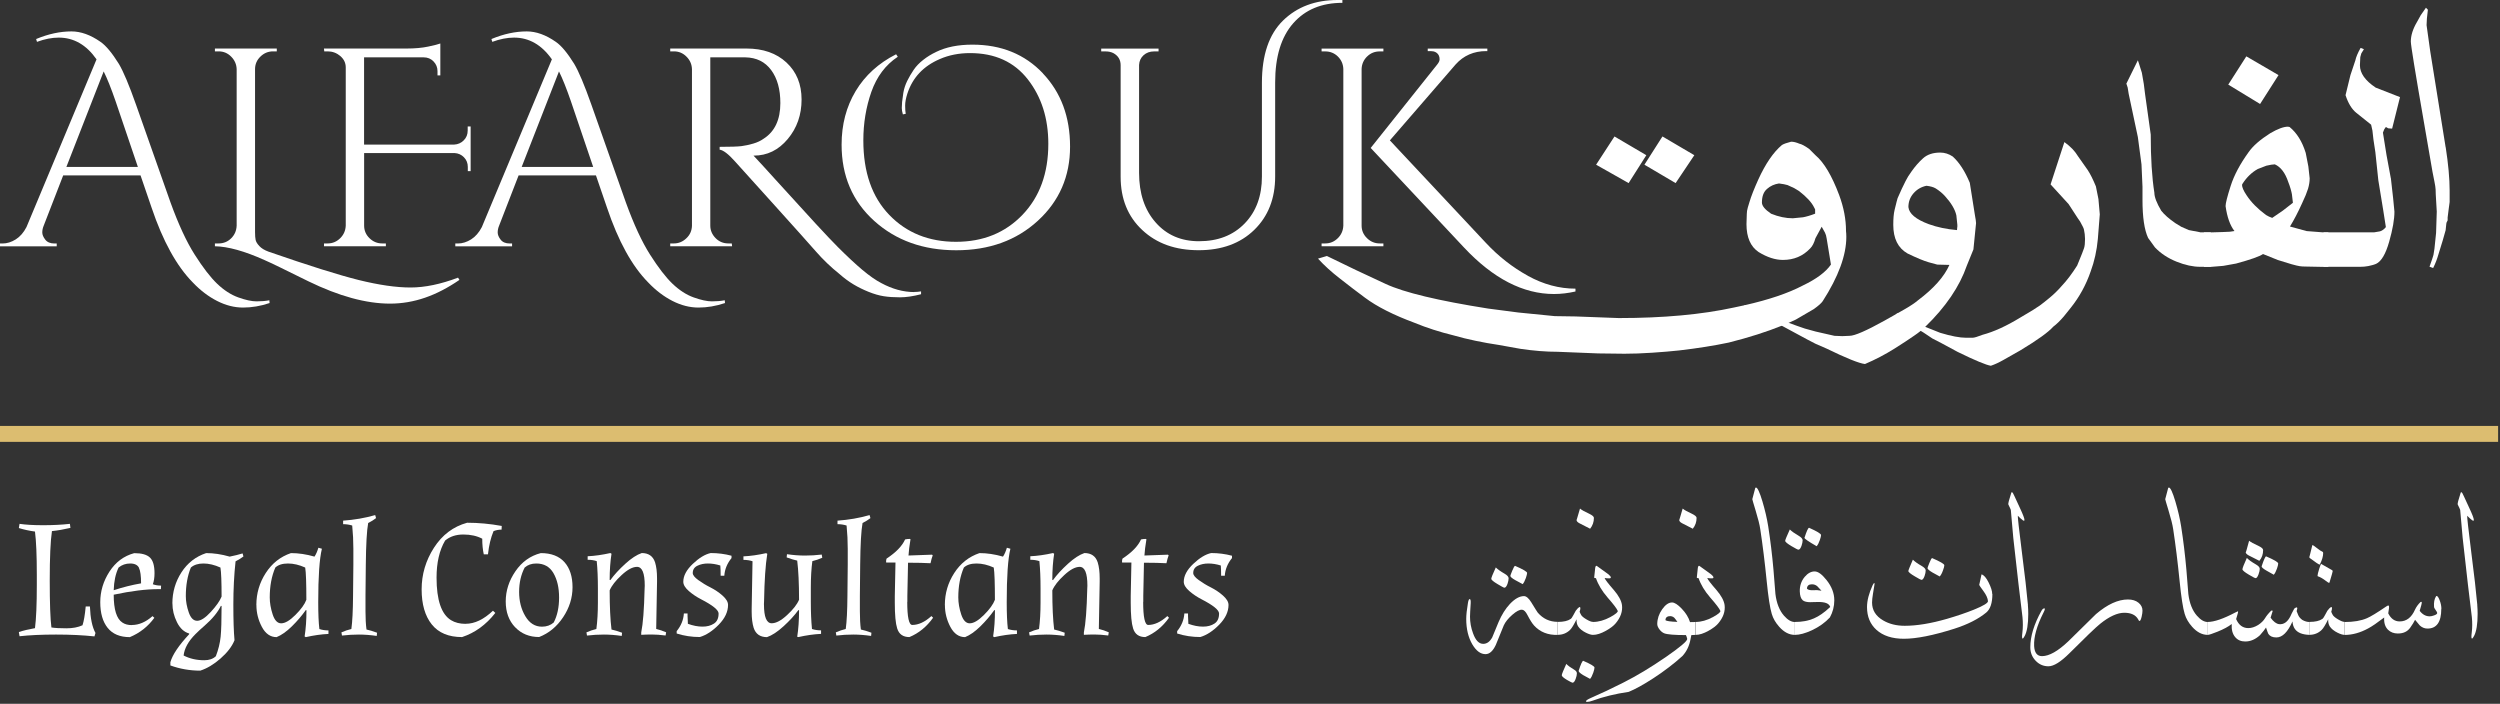 <svg width="476" height="134" viewBox="0 0 476 134" fill="none" xmlns="http://www.w3.org/2000/svg">
<rect x="0" y="0" width="476" height="134" fill="#333333" stroke="none"/>
<g clip-path="url(#clip0_41_4)">
<path d="M351.48 43.931C351.48 41.761 351.05 39.49 350.17 37.12C348.79 33.45 347.29 30.93 345.66 29.55L344.47 28.36C343.64 27.77 343.01 27.441 342.6 27.36C342.01 27.11 341.49 26.98 341.03 26.98C340.2 27.191 339.62 27.401 339.28 27.61C337.65 28.98 336.15 31.18 334.78 34.181C333.99 35.931 333.42 37.37 333.09 38.49C333.01 38.74 332.9 39.081 332.78 39.52C332.65 39.961 332.59 40.361 332.59 40.74L332.53 42.681C332.53 45.181 333.3 46.95 334.84 47.99C336.47 48.99 338.01 49.49 339.47 49.49C341.56 49.49 343.28 48.761 344.66 47.3C345.08 46.891 345.41 46.24 345.66 45.361L346.85 43.17L347.48 44.3L347.67 44.8L347.8 45.431L348.61 50.37C347.65 51.781 345.86 53.12 343.24 54.37C340.48 55.821 336.82 57.06 332.24 58.1C332.18 58.12 332.12 58.13 332.06 58.141C331.42 58.291 330.77 58.42 330.1 58.56C323.97 59.891 316.68 60.56 308.22 60.56L299.97 60.251L296.03 60.191L289.09 59.501L283.34 58.751C273.84 57.251 267.33 55.691 263.83 54.06L258.2 51.431L252.64 48.74L250.95 49.24C252.12 50.531 253.52 51.8 255.14 53.05L257.64 54.99L259.89 56.681C262.18 58.391 265.35 59.99 269.4 61.49C271.61 62.401 274.07 63.2 276.77 63.861C278.06 64.231 279.46 64.581 280.96 64.891C282.46 65.201 283.92 65.471 285.33 65.671L289.52 66.421C292.02 66.79 294.38 66.981 296.59 66.981L304.28 67.29L309.29 67.35C310.87 67.35 312.62 67.29 314.54 67.16C316.46 67.031 318.19 66.891 319.73 66.721C323.23 66.311 326.38 65.811 329.17 65.221C333.02 64.251 336.4 63.17 339.29 62.001C339.74 61.821 340.17 61.641 340.6 61.45C341.05 61.251 341.49 61.05 341.92 60.85L345.35 58.85C346.23 58.221 346.79 57.721 347.04 57.35C350.04 52.681 351.54 48.6 351.54 45.1C351.54 44.681 351.52 44.291 351.47 43.91V43.931H351.48ZM345.6 40.681C345.18 40.85 344.76 40.99 344.32 41.12C343.89 41.24 343.54 41.331 343.29 41.37L341.35 41.56C340.02 41.56 338.64 41.27 337.22 40.691C336.05 39.901 335.47 39.191 335.47 38.56C335.47 37.391 335.79 36.531 336.44 35.971C337.08 35.401 337.84 35.06 338.72 34.931C339.43 35.02 339.97 35.12 340.35 35.24L341.6 35.81L342.53 36.37C343.99 37.501 344.95 38.541 345.41 39.501L345.6 39.87V40.681ZM307.4 25.98L303.9 31.36L310.09 34.861L313.46 29.55L307.39 25.98H307.4ZM316.53 25.98L313.1 31.36L319.04 34.861L322.6 29.55L316.53 25.98Z" fill="white"/>
<path d="M376.18 41.87L376.05 41.12L375.05 34.81C374.13 32.6 373.05 30.93 371.8 29.8C371.05 29.3 370.26 29.05 369.43 29.05C368.05 29.05 366.96 29.41 366.15 30.14C365.34 30.87 364.6 31.72 363.93 32.68C363.47 33.3 363.11 33.9 362.83 34.46C362.56 35.03 362.32 35.52 362.11 35.93L361.3 37.74C361.25 37.87 361.19 38.1 361.11 38.43C361.02 38.77 360.9 39.28 360.73 39.97C360.56 40.66 360.48 41.61 360.48 42.81C360.48 45.4 361.37 47.21 363.17 48.25C364.96 49.12 366.32 49.68 367.24 49.94L368.86 50.38L371.17 50.44C370.17 52.69 368.17 54.94 365.17 57.19C364.59 57.69 363.71 58.27 362.54 58.94L361.39 59.59L360.95 59.84L358.79 61.06C355.33 62.98 353.12 63.94 352.16 63.94L350.78 64L349.28 63.94L345.72 63.13L343.65 62.56C342.75 62.26 341.73 61.9 340.58 61.47C338.28 60.61 335.5 59.48 332.22 58.1C332.16 58.12 332.1 58.13 332.04 58.14L335.46 60L339.27 62.03L339.46 62.13L344.09 64.63L345.65 65.44L347.78 66.37C351.53 68.2 353.97 69.18 355.09 69.31C357.05 68.48 358.92 67.5 360.72 66.37L362.85 65L364.42 63.94C364.9 63.62 365.32 63.3 365.7 63C366.01 62.75 366.29 62.5 366.54 62.25L366.56 62.23C370.47 58.44 373.11 54.55 374.49 50.56L375.74 47.49L376.24 42.49L376.18 41.86V41.87ZM372.67 43.18L372.61 43.81C370.65 43.64 368.86 43.27 367.24 42.68C364.78 41.77 363.49 40.68 363.36 39.43C363.36 38.43 363.68 37.56 364.33 36.81C364.98 36.06 365.8 35.58 366.8 35.37C367.55 35.46 368.13 35.62 368.55 35.87C369.22 36.29 369.8 36.77 370.3 37.31C371.51 38.64 372.24 39.87 372.49 41L372.68 42.81V43.18H372.67Z" fill="white"/>
<path d="M399.56 37.99L399.06 35.49C398.51 34.16 397.99 33.11 397.49 32.36L395.68 29.79C395.35 29.25 394.98 28.77 394.59 28.36C394.19 27.94 393.68 27.51 393.06 27.05L390.43 35.11L393.86 38.86L395.61 41.55L396.05 42.18C396.55 43.05 396.8 43.6 396.8 43.81L396.93 44.56L396.99 45.5C396.99 46.29 396.93 46.87 396.8 47.25L396.43 48.25L395.49 50.56C394.49 52.14 393.51 53.43 392.56 54.43C391.85 55.26 391.03 56.06 390.12 56.8C389.57 57.26 388.99 57.72 388.37 58.18C387.74 58.63 386.5 59.41 384.62 60.49C382.03 62.07 379.66 63.16 377.49 63.74C376.53 64.12 375.88 64.31 375.55 64.31H374.36C373.15 64.31 371.51 64 369.42 63.37L366.56 62.23L365.98 62L361.39 59.59L360.95 59.84L363.23 61.5L365.71 63L366.24 63.32L367.93 64.45L369.62 65.32L372.75 67.01C376.08 68.64 378.19 69.51 379.06 69.64C379.81 69.39 380.62 69.01 381.5 68.51L384.69 66.7C387.94 64.74 390.02 63.24 390.94 62.2C391.56 61.74 392.23 61.09 392.94 60.26L394.25 58.63C395.92 56.55 397.18 54.24 398.06 51.69C398.77 49.78 399.23 47.71 399.43 45.5L399.8 40.81L399.55 38L399.56 37.99Z" fill="white"/>
<path d="M419.07 44.251L416.76 43.81L415.32 43.181L414.19 42.49C412.98 41.66 412.08 40.861 411.5 40.12C410.63 38.66 410.19 37.511 410.19 36.681C409.73 33.81 409.5 30.11 409.5 25.61L408.43 17.98L408.18 15.98L407.81 13.851L407.24 12.04L407.05 11.48L404.86 15.921L405.11 16.671L405.3 17.86L407.05 26.11L407.74 31.3L407.93 35.55V38.05C407.93 41.34 408.28 43.761 409 45.3L410.31 47.111C411.43 48.281 412.81 49.181 414.44 49.831C416.06 50.48 417.56 50.8 418.94 50.8H420.94V44.24H419.06H419.07V44.251Z" fill="white"/>
<path d="M442.45 44.251L439.2 44.001L436.01 43.13C436.8 41.84 437.57 40.361 438.32 38.691C438.86 37.56 439.23 36.651 439.45 35.941C439.66 35.23 439.76 34.571 439.76 33.941L439.51 31.691L439.01 29.12C438.34 26.951 437.32 25.311 435.94 24.18L435.63 24.12C434.79 24.12 433.67 24.541 432.25 25.37C430.34 26.581 428.96 27.78 428.12 28.991C426.5 31.241 425.36 33.38 424.72 35.401C424.07 37.431 423.75 38.7 423.75 39.24C424.04 41.331 424.6 42.91 425.44 43.99L424.57 44.12L423.19 44.181L420.82 44.251H419.63V50.81H421L423.31 50.62L425.75 50.181C428.5 49.431 430.21 48.831 430.88 48.37L433.69 49.501L436.32 50.31C437.07 50.52 437.59 50.641 437.88 50.681C438.17 50.73 438.55 50.751 439.01 50.751L441.95 50.81H443.32V44.251H442.45ZM432.64 41.49L432.01 41.24L431.44 40.931C429.81 39.721 428.59 38.471 427.75 37.181C427.16 36.31 426.88 35.641 426.88 35.181L427.01 34.931C427.8 33.721 428.76 32.8 429.88 32.181L431.51 31.55L432.44 31.36L433.13 31.291C434.25 31.791 435.11 32.92 435.69 34.67C435.86 35.081 436 35.511 436.13 35.95C436.25 36.38 436.34 36.73 436.38 36.98L436.57 38.611L434.64 40.111L432.64 41.48V41.49ZM427.7 10.73L424.26 16.11L430.32 19.8L433.83 14.3L427.7 10.73Z" fill="white"/>
<path d="M455.21 33.93L454.4 29.56L453.71 25.25L453.96 24.62L454.27 24.18L454.71 24.43L455.46 24.49L456.96 18.49L452.33 16.68C450.33 15.35 449.33 13.93 449.33 12.43L449.4 10.87L449.59 10.18L450.09 9.37L449.46 9.12C448.92 10.08 448.59 10.87 448.46 11.5L447.52 14.31L446.59 18.12C447.09 19.66 447.78 20.79 448.65 21.49L451.46 23.74L451.71 24.86L451.9 26.55L452.27 28.98L452.83 34.3L453.77 40.05L454.27 43.24C453.94 43.65 453.56 43.93 453.14 44.05L452.02 44.24H442.39V50.8H449.4C450.44 50.8 451.44 50.61 452.4 50.24C453.4 49.78 454.23 48.38 454.9 46.02C455.57 43.67 455.9 41.76 455.9 40.3L455.65 37.73L455.22 33.92H455.21V33.93Z" fill="white"/>
<path d="M465.65 28.05L462.71 9.73L462.02 4.79L462.08 3.54L462.27 1.85L461.9 1.47L460.9 2.91L460.21 4.16C459.42 5.49 459.02 6.74 459.02 7.91C459.02 8.58 459.85 13.7 461.52 23.29L463.15 32.73L463.52 34.6C463.65 35.23 463.72 35.72 463.74 36.07C463.76 36.42 463.77 36.75 463.77 37.04L463.96 40.29L463.83 44.35L463.52 47.35L463.33 48.54L463.08 49.35L462.58 50.78L463.27 51.03C463.69 50.2 464.02 49.34 464.27 48.46L465.08 45.83L465.65 43.83L465.78 42.58L465.84 42.33L466.03 41.96V41.4L466.22 39.89L466.41 38.46V36.27C466.41 34.02 466.16 31.26 465.66 28.02V28.05H465.65Z" fill="white"/>
<path d="M51.3 57.17C50.58 57.31 49.76 57.38 48.85 57.38C47.94 57.38 46.78 57.13 45.38 56.63C43.98 56.13 42.64 55.261 41.34 54.02C40.05 52.781 38.63 50.931 37.07 48.48C35.51 46.031 33.98 42.721 32.47 38.56L25.91 19.96C24.58 16.191 23.49 13.601 22.63 12.161C21.34 10.081 20.17 8.68 19.14 7.97C17.24 6.64 15.39 5.98 13.6 5.98C11.45 5.98 9.21 6.46 6.88 7.43L7.04 7.97C8.51 7.43 9.89 7.16 11.18 7.16C14.05 7.16 16.45 8.54 18.38 11.3L5.04 43.24C4.5 44.281 3.82 45.06 3 45.581C2.17 46.1 1.33 46.361 0.47 46.361H0V46.901H10.8V46.361H10.37C9.58 46.361 9 46.12 8.62 45.63C8.25 45.151 8.05 44.691 8.05 44.261C8.05 43.831 8.14 43.401 8.32 42.971L12.03 33.401H26.76L28.86 39.531C31.01 45.91 33.63 50.66 36.71 53.781C38.14 55.291 39.69 56.461 41.33 57.3C42.98 58.141 44.63 58.56 46.28 58.56C47.93 58.56 49.61 58.281 51.33 57.7L51.28 57.16H51.3V57.17ZM12.64 31.78L19.74 13.601C20.42 14.96 21.17 16.851 22 19.25L26.25 31.78H12.64Z" fill="white"/>
<path d="M87.22 52.86C83.92 54.11 80.9 54.74 78.16 54.74C75.42 54.74 72.14 54.26 68.32 53.32C64.5 52.37 58.78 50.57 51.14 47.92C50.35 47.63 49.76 47.27 49.37 46.84C48.97 46.41 48.74 46.02 48.67 45.68C48.6 45.34 48.56 44.85 48.56 44.2V13.17C48.56 12.24 48.9 11.44 49.58 10.78C50.26 10.11 51.07 9.78 52 9.78H52.7V9.24H40.92V9.78H41.62C42.55 9.78 43.35 10.11 44.01 10.78C44.67 11.44 45.03 12.24 45.06 13.17V42.96C45.02 43.93 44.67 44.73 44.01 45.38C43.35 46.03 42.55 46.35 41.62 46.35H40.92V46.89C43.4 46.93 46.55 47.8 50.39 49.53C51.47 49.99 54.24 51.34 58.72 53.56C64.53 56.39 69.71 57.81 74.26 57.81C78.81 57.81 83.11 56.3 87.48 53.29L87.21 52.86H87.22Z" fill="white"/>
<path d="M89.05 24.09V24.84C89.05 25.6 88.8 26.22 88.3 26.72C87.8 27.23 87.19 27.49 86.47 27.53H69.32V10.92H80.67C81.42 10.92 82.05 11.18 82.55 11.7C83.05 12.22 83.3 12.84 83.3 13.55V14.36H83.84V8.28C83.49 8.42 82.71 8.62 81.53 8.87C80.35 9.12 78.98 9.24 77.44 9.24H61.68L61.74 9.78H62.39C63.28 9.78 64.08 10.07 64.78 10.66C65.48 11.25 65.83 11.98 65.83 12.84V42.96C65.79 43.89 65.45 44.69 64.78 45.35C64.11 46.01 63.32 46.35 62.39 46.35H61.69V46.89H73.47V46.35H72.77C71.84 46.35 71.03 46.02 70.35 45.35C69.67 44.69 69.33 43.89 69.33 42.96V29.14H86.54C87.26 29.18 87.86 29.45 88.34 29.95C88.83 30.45 89.07 31.06 89.07 31.78V32.58H89.61V24.08H89.05V24.09Z" fill="white"/>
<path d="M137.99 57.17C137.27 57.31 136.46 57.38 135.55 57.38C134.64 57.38 133.48 57.13 132.08 56.63C130.68 56.13 129.34 55.261 128.04 54.02C126.75 52.781 125.33 50.931 123.77 48.48C122.21 46.031 120.68 42.721 119.17 38.56L112.61 19.96C111.28 16.191 110.19 13.601 109.33 12.161C108.04 10.081 106.87 8.68 105.83 7.97C103.93 6.64 102.08 5.98 100.29 5.98C98.14 5.98 95.9 6.46 93.57 7.43L93.73 7.97C95.2 7.43 96.58 7.16 97.87 7.16C100.74 7.16 103.14 8.54 105.08 11.3L91.74 43.24C91.2 44.281 90.52 45.06 89.7 45.581C88.87 46.1 88.03 46.361 87.17 46.361H86.69V46.901H97.5V46.361H97.07C96.28 46.361 95.7 46.12 95.32 45.63C94.95 45.151 94.76 44.691 94.76 44.261C94.76 43.831 94.85 43.401 95.03 42.971L98.74 33.401H113.47L115.57 39.531C117.72 45.91 120.33 50.66 123.42 53.781C124.85 55.291 126.4 56.461 128.04 57.3C129.69 58.141 131.34 58.56 132.99 58.56C134.64 58.56 136.32 58.281 138.04 57.7L137.99 57.16V57.17ZM99.33 31.78L106.43 13.601C107.11 14.96 107.86 16.851 108.69 19.25L112.94 31.78H99.33Z" fill="white"/>
<path d="M174.07 55.61C171.99 55.61 169.89 55.03 167.78 53.89C166.74 53.35 165.55 52.52 164.2 51.39C162.86 50.26 161.31 48.82 159.55 47.06C157.79 45.31 153.81 41 147.61 34.15C146.06 32.43 144.69 30.93 143.47 29.63H143.52C146.07 29.63 148.22 28.58 149.98 26.48C151.74 24.38 152.62 21.87 152.62 18.95C152.62 16.03 151.66 13.68 149.74 11.9C147.82 10.12 145.28 9.24 142.13 9.24H127.61V9.78H128.31C129.24 9.78 130.04 10.11 130.7 10.78C131.37 11.44 131.72 12.24 131.75 13.17V43.02C131.71 43.95 131.36 44.74 130.67 45.38C129.99 46.03 129.2 46.35 128.31 46.35H127.61V46.89H139.39L139.33 46.35H138.68C137.72 46.35 136.9 46.01 136.24 45.33C135.58 44.65 135.24 43.86 135.24 42.96V10.92H141.91C144.03 10.96 145.66 11.76 146.83 13.34C148 14.92 148.58 17.02 148.58 19.63C148.58 22.78 147.52 25.05 145.41 26.4C144.87 26.79 144.21 27.11 143.42 27.34C142.63 27.57 141.89 27.73 141.19 27.82C140.49 27.91 139.1 27.96 137.02 27.96V28.5C137.7 28.58 138.67 29.31 139.92 30.71C141.18 32.11 143.72 34.93 147.56 39.18C151.39 43.43 153.99 46.32 155.33 47.86C156.67 49.4 158.17 50.84 159.82 52.16C160.71 52.95 161.61 53.61 162.51 54.15C163.41 54.69 164.37 55.16 165.39 55.57C166.41 55.98 167.37 56.26 168.27 56.4C169.16 56.54 170.19 56.61 171.36 56.61C172.53 56.61 173.86 56.41 175.37 56.02V55.48C174.94 55.55 174.51 55.59 174.08 55.59V55.61H174.07Z" fill="white"/>
<path d="M198.57 13.96C195.11 10.32 190.63 8.5 185.15 8.5C182.43 8.5 180.11 8.96 178.21 9.9C177.32 10.33 176.5 10.83 175.77 11.41C175.03 11.99 174.43 12.61 173.97 13.29C173.51 13.97 173.09 14.68 172.73 15.41C172.37 16.15 172.13 16.89 172 17.64C171.88 18.39 171.8 18.98 171.76 19.41C171.72 19.84 171.7 20.23 171.7 20.57C171.7 20.91 171.77 21.32 171.91 21.78L172.45 21.67C172.38 21.28 172.34 20.76 172.34 20.11C172.34 19.46 172.48 18.69 172.77 17.8C173.77 14.75 175.84 12.57 178.95 11.24C180.67 10.49 182.59 10.11 184.7 10.11C189.43 10.11 193.1 11.78 195.7 15.12C198.3 18.45 199.6 22.54 199.6 27.38C199.6 32.97 197.96 37.48 194.68 40.9C191.4 44.32 187.18 46.04 182.02 46.04C176.86 46.04 172.62 44.34 169.33 40.93C166.03 37.52 164.38 32.79 164.38 26.73C164.38 23.47 164.89 20.39 165.91 17.48C166.94 14.58 168.61 12.35 170.94 10.81L170.62 10.33C167.29 12.02 164.72 14.35 162.93 17.32C161.14 20.3 160.24 23.7 160.24 27.54C160.24 33.49 162.31 38.33 166.45 42.06C170.59 45.79 175.8 47.65 182.07 47.65C188.34 47.65 193.52 45.78 197.61 42.03C201.7 38.28 203.74 33.58 203.74 27.91C203.74 22.24 202.01 17.6 198.55 13.96H198.57Z" fill="white"/>
<path d="M254.69 0C250.42 0 246.95 1.31 244.28 3.92C241.61 6.54 240.27 10.48 240.27 15.75V33.61C240.27 37.3 239.18 40.28 236.99 42.54C234.8 44.8 231.9 45.93 228.28 45.93C224.88 45.93 222.12 44.74 220.03 42.35C217.93 39.97 216.88 36.82 216.88 32.91V12.37C216.92 11.62 217.2 11 217.74 10.51C218.28 10.03 218.94 9.79 219.73 9.79H220.59V9.25H209.67V9.79H210.53C211.07 9.79 211.56 9.9 211.98 10.11C212.91 10.62 213.37 11.39 213.37 12.42V33.66C213.37 37.86 214.74 41.24 217.49 43.8C220.23 46.37 223.81 47.64 228.22 47.64C232.63 47.64 236.16 46.35 238.81 43.77C241.46 41.19 242.79 37.8 242.79 33.61V15.7C242.79 10.79 243.94 7.03 246.23 4.43C248.52 1.83 251.65 0.54 255.59 0.54V0H254.68H254.69Z" fill="white"/>
<path d="M260.31 10.75C260.97 10.1 261.77 9.79 262.7 9.79H263.4V9.25H251.63V9.79H252.33C253.26 9.79 254.06 10.11 254.72 10.75C255.38 11.4 255.73 12.18 255.77 13.12V42.96C255.73 43.89 255.39 44.69 254.72 45.35C254.05 46.01 253.26 46.35 252.33 46.35H251.63V46.89H263.4V46.35H262.7C261.77 46.35 260.96 46.02 260.28 45.35C259.6 44.69 259.25 43.89 259.25 42.96V13.12C259.29 12.19 259.64 11.4 260.3 10.75H260.31ZM290.91 52.51C287.95 50.88 285.29 48.79 282.92 46.25L264.63 26.73L277.16 12.26C278.67 10.58 280.61 9.73 282.97 9.73H283.19V9.25H271.84V9.73H272.38C273.13 9.73 273.65 10 273.94 10.54C274.05 10.75 274.1 11 274.1 11.29C274.1 11.58 273.95 11.9 273.67 12.25L260.98 28.17L278.78 47.16C284.3 53.03 290 55.98 295.88 55.98C297.24 55.98 298.6 55.81 299.97 55.5V54.96C296.89 54.96 293.87 54.15 290.91 52.52V52.51Z" fill="white"/>
<path d="M296.62 120.88C294.75 120.95 293.23 120.35 292.08 119.09C291.73 118.7 291.31 118.04 290.83 117.11C290.5 116.46 290.16 116.12 289.81 116.09C289.34 116.05 288.72 116.38 287.94 117.06C287.16 117.74 286.63 118.41 286.33 119.05C285.83 120.3 285.32 121.55 284.8 122.8C284.25 123.97 283.6 124.55 282.84 124.55C281.9 124.55 281.07 123.93 280.33 122.69C279.56 121.37 279.17 119.75 279.17 117.85C279.17 117.09 279.28 116.07 279.5 114.78C279.58 114.3 279.69 114.06 279.83 114.06C279.98 114.06 280.05 114.33 280.02 114.88C280.01 115.32 279.98 115.82 279.93 116.37C279.91 116.79 279.89 117.14 279.89 117.4C279.89 118.49 280.08 119.55 280.47 120.59C280.95 121.92 281.59 122.59 282.4 122.59C283.1 122.59 283.67 122.18 284.12 121.36C284.53 120.38 284.93 119.4 285.33 118.43C285.93 117.03 286.65 115.88 287.49 114.99C288.43 114 289.32 113.5 290.17 113.5C290.6 113.5 291.06 113.89 291.54 114.66C292.29 115.89 292.71 116.55 292.8 116.66C293.81 117.82 295.07 118.4 296.59 118.4V120.86L296.62 120.88ZM287.24 110.11C287.24 110.4 287.17 110.75 287.03 111.16C286.85 111.65 286.66 111.9 286.43 111.9C286.32 111.9 285.9 111.67 285.15 111.22C284.34 110.74 283.94 110.4 283.94 110.2C283.94 110 284.23 109.29 284.8 108.04C285.14 108.38 285.69 108.78 286.47 109.23C286.98 109.52 287.24 109.82 287.24 110.11ZM290.76 109.09C290.76 109.27 290.68 109.58 290.53 110.04C290.33 110.59 290.13 110.98 289.92 111.22C289.45 110.97 288.99 110.72 288.53 110.47C287.89 110.11 287.57 109.83 287.57 109.65C287.57 109.58 287.69 109.24 287.94 108.64C288.19 108.04 288.36 107.74 288.47 107.74C290 108.4 290.77 108.85 290.77 109.11V109.09H290.76Z" fill="white"/>
<path d="M303.31 120.88C302.96 120.88 302.5 120.74 301.94 120.46C301.28 120.13 300.81 119.75 300.5 119.3C300.25 118.93 300.15 118.46 300.18 117.91C299.66 118.96 299.25 119.64 298.93 119.94C298.29 120.56 297.51 120.87 296.61 120.87V118.41C297.71 118.41 298.52 118.22 299.05 117.85C299.19 117.76 299.37 117.51 299.58 117.1C299.83 116.62 299.97 116.35 300.02 116.29C300.6 115.53 300.9 115.38 300.9 115.83C300.9 115.99 300.85 116.21 300.76 116.48C300.82 116.64 300.91 116.85 301.05 117.09C301.18 117.33 301.52 117.61 302.06 117.93C302.6 118.25 303.01 118.41 303.31 118.41V120.87V120.88ZM300.24 128.2C300.24 128.49 300.16 128.84 300.01 129.25C299.83 129.74 299.64 129.99 299.41 129.99C299.32 129.99 298.97 129.81 298.36 129.46C297.69 129.06 297.36 128.76 297.36 128.57C297.36 128.38 297.65 127.66 298.22 126.41C298.57 126.76 299.06 127.12 299.68 127.48C300.05 127.69 300.24 127.93 300.24 128.2ZM303.59 127.11C303.59 127.3 303.51 127.62 303.36 128.07C303.17 128.62 302.97 129.02 302.75 129.26C302.32 129.01 301.88 128.77 301.43 128.54C300.86 128.19 300.57 127.92 300.57 127.73C300.98 126.46 301.27 125.82 301.45 125.82C302.88 126.44 303.59 126.87 303.59 127.1V127.11Z" fill="white"/>
<path d="M303.48 98.6C303.48 99.38 303.24 100.07 302.76 100.67C302.07 100.32 301.39 99.97 300.71 99.62C300.36 99.43 300.18 99.23 300.18 99.02C300.18 99.04 300.4 98.31 300.83 96.83C301.13 97.09 301.71 97.42 302.57 97.81C303.18 98.1 303.48 98.37 303.48 98.6ZM308.82 115.16C308.98 116.39 308.57 117.58 307.59 118.72C307.2 119.18 306.6 119.63 305.78 120.09C304.84 120.62 304.02 120.88 303.31 120.88V118.42C304.36 118.42 305.46 118.11 306.61 117.49C307.64 116.92 308.11 116.52 308.01 116.3C307.85 115.89 307.2 115.04 306.08 113.76C305.02 112.53 304.28 111.3 303.87 110.08C303.6 110.08 303.49 110.02 303.54 109.89C303.58 109.45 303.64 108.85 303.73 108.1C303.8 107.74 303.92 107.64 304.1 107.8C304.68 108.21 305.4 108.73 306.26 109.36C306.55 109.61 306.7 109.8 306.7 109.94C306.7 110.06 306.6 110.12 306.4 110.12C306.06 110.12 305.77 110.1 305.52 110.05C305.63 110.37 306.2 111.11 307.24 112.3C308.18 113.39 308.7 114.35 308.82 115.18V115.16Z" fill="white"/>
<path d="M322.85 120.88C322.59 120.9 322.32 120.92 322.03 120.92C322.01 121.05 321.95 121.32 321.87 121.73C321.64 122.98 321.13 124.04 320.34 124.9C318.76 126.34 316.92 127.75 314.81 129.13C312.92 130.36 311.35 131.22 310.11 131.73C307.55 132.1 305.26 132.67 303.23 133.41C302.81 133.56 302.47 133.64 302.21 133.64C302.05 133.64 301.96 133.6 301.96 133.53C301.96 133.38 302.28 133.16 302.92 132.88C304.88 132.03 306.93 131.06 309.04 129.99C311.64 128.68 314.33 127.06 317.13 125.13C319.85 123.25 321.23 122.09 321.25 121.66C321.19 121.38 321.11 121.13 321 120.92C318.78 120.92 317.39 120.8 316.84 120.57C316.54 120.44 316.25 120.21 316 119.89C315.7 119.52 315.54 119.15 315.54 118.8C315.55 117.82 315.86 116.89 316.47 116.02C317.08 115.15 317.71 114.71 318.36 114.71C318.83 114.71 319.44 115.1 320.18 115.87C320.96 116.68 321.5 117.54 321.78 118.45C322.17 118.45 322.51 118.45 322.82 118.43V120.89H322.85V120.88ZM319.38 118.41C319.27 118.27 319.15 118.09 318.99 117.87C318.76 117.52 318.44 117.33 318.04 117.31C317.76 117.3 317.53 117.36 317.36 117.49C317.18 117.62 317.1 117.83 317.11 118.09C317.3 118.25 318.05 118.36 319.37 118.41H319.38Z" fill="white"/>
<path d="M323.03 98.6C323.03 99.38 322.79 100.07 322.31 100.67C321.62 100.32 320.94 99.97 320.26 99.62C319.91 99.43 319.73 99.23 319.73 99.02C319.73 99.04 319.95 98.31 320.38 96.83C320.68 97.09 321.26 97.42 322.12 97.81C322.73 98.1 323.03 98.37 323.03 98.6ZM328.36 115.16C328.52 116.39 328.11 117.58 327.13 118.72C326.74 119.18 326.14 119.63 325.32 120.09C324.38 120.62 323.56 120.88 322.85 120.88V118.42C323.9 118.42 325 118.11 326.15 117.49C327.18 116.92 327.65 116.52 327.55 116.3C327.39 115.89 326.74 115.04 325.62 113.76C324.56 112.53 323.82 111.3 323.41 110.08C323.14 110.08 323.03 110.02 323.08 109.89C323.12 109.45 323.18 108.85 323.27 108.1C323.34 107.74 323.46 107.64 323.64 107.8C324.22 108.21 324.94 108.73 325.8 109.36C326.09 109.61 326.24 109.8 326.24 109.94C326.24 110.06 326.14 110.12 325.94 110.12C325.6 110.12 325.31 110.1 325.06 110.05C325.17 110.37 325.74 111.11 326.78 112.3C327.72 113.39 328.24 114.35 328.36 115.18V115.16Z" fill="white"/>
<path d="M341.73 120.88C340.67 120.88 339.68 120.37 338.77 119.35C338.08 118.58 337.61 117.77 337.35 116.91C337.01 115.8 336.68 113.68 336.37 110.56C336.02 107.07 335.62 103.82 335.16 100.79C335.03 99.9 334.73 98.71 334.27 97.21C333.85 95.83 333.64 95.11 333.64 95.04C333.8 94.49 333.99 93.78 334.2 92.92C334.24 92.86 334.28 92.83 334.34 92.83C334.63 92.83 335.04 93.71 335.57 95.48C336.06 97.13 336.43 98.71 336.67 100.23C337.09 102.92 337.42 105.67 337.67 108.49C337.79 110.02 337.91 111.55 338.04 113.09C338.26 114.87 338.81 116.25 339.69 117.25C340.38 118.03 341.06 118.43 341.74 118.43V120.89L341.73 120.88Z" fill="white"/>
<path d="M343.22 102.87C343.22 103.16 343.15 103.51 343.01 103.92C342.83 104.41 342.64 104.66 342.41 104.66C342.3 104.66 341.87 104.44 341.11 103.99C340.3 103.51 339.9 103.17 339.9 102.97C339.9 102.82 340.19 102.1 340.78 100.81C341.13 101.16 341.69 101.56 342.45 102C342.96 102.3 343.22 102.59 343.22 102.86V102.87ZM349.25 114.3C349.25 115.46 348.97 116.55 348.41 117.56C347.5 118.54 346.36 119.36 344.99 120C343.74 120.58 342.65 120.88 341.73 120.88V118.42C343.12 118.42 344.33 118.2 345.36 117.75C346.34 117.33 347.38 116.6 348.47 115.57C348.28 114.9 347.49 114.59 346.08 114.62C344.95 114.64 344.5 114.66 344.73 114.66C344.04 114.66 343.55 114.54 343.26 114.31C342.9 114.01 342.7 113.43 342.68 112.59C342.66 111.53 342.97 110.61 343.61 109.84C344.19 109.15 344.83 108.8 345.5 108.8C346.17 108.8 346.9 109.35 347.78 110.45C348.76 111.68 349.25 112.96 349.25 114.29V114.3ZM346.73 101.87C346.73 102.06 346.65 102.37 346.5 102.82C346.31 103.37 346.11 103.76 345.89 104C344.35 103.11 343.57 102.58 343.57 102.4C343.98 101.13 344.27 100.49 344.45 100.49C345.97 101.17 346.73 101.63 346.73 101.88V101.87ZM346.8 112.46C346.32 111.93 346.06 111.65 346.01 111.62C345.72 111.37 345.38 111.25 344.99 111.25C344.39 111.25 344.08 111.52 344.04 112.06C344.17 112.26 344.47 112.36 344.95 112.38C345.29 112.38 345.63 112.38 345.98 112.36C346.25 112.38 346.52 112.42 346.79 112.47H346.8V112.46Z" fill="white"/>
<path d="M379.35 113.09C379.35 114.8 378.96 115.97 378.19 116.62C376.69 117.86 374.66 118.89 372.1 119.71C368.1 120.98 364.9 121.62 362.5 121.62C360.27 121.62 358.52 121.05 357.27 119.92C356.08 118.84 355.48 117.4 355.48 115.59C355.48 114.36 355.84 112.97 356.55 111.42C356.68 111.15 356.78 111.02 356.87 111.02C356.91 111.03 356.92 111.07 356.92 111.14C356.92 111.21 356.91 111.3 356.88 111.42L356.62 113.02C356.5 113.73 356.44 114.3 356.44 114.72C356.44 116.17 357.14 117.3 358.54 118.12C359.71 118.81 361.08 119.15 362.66 119.15C364.96 119.15 367.64 118.71 370.69 117.83C372.58 117.28 374.29 116.7 375.81 116.09C377.63 115.35 378.53 114.81 378.51 114.46C378.47 113.92 378.19 113.28 377.65 112.55C377.11 111.81 376.84 111.42 376.84 111.37C376.84 111.31 376.91 111.01 377.04 110.48C377.17 109.94 377.25 109.57 377.28 109.36C377.72 109.47 378.18 109.99 378.65 110.94C379.09 111.83 379.32 112.55 379.32 113.1H379.35V113.09ZM366.65 108.62C366.65 108.91 366.58 109.26 366.44 109.67C366.26 110.16 366.07 110.41 365.84 110.41C365.75 110.41 365.33 110.19 364.58 109.74C363.76 109.26 363.35 108.92 363.35 108.72C363.35 108.59 363.64 107.87 364.21 106.56C364.56 106.92 365.12 107.32 365.88 107.75C366.39 108.05 366.65 108.34 366.65 108.61V108.62ZM370.2 107.62C370.2 107.81 370.12 108.13 369.95 108.58C369.76 109.13 369.55 109.52 369.32 109.76C368.86 109.5 368.41 109.25 367.95 109.01C367.32 108.64 367 108.35 367 108.17C367 108.09 367.12 107.76 367.35 107.19C367.6 106.57 367.77 106.26 367.88 106.26C369.42 106.93 370.2 107.38 370.2 107.63V107.62Z" fill="white"/>
<path d="M386.11 115.2C386.16 115.79 386.18 116.35 386.18 116.9C386.18 118.84 385.95 120.24 385.5 121.09C385.32 121.42 385.2 121.58 385.11 121.58C384.98 121.58 384.96 121.21 385.06 120.46C385.18 119.51 385.18 118.52 385.08 117.5C384.66 114.16 384.07 109.13 383.33 102.41C383.24 101.18 383.08 99.41 382.86 97.09C382.82 96.96 382.67 96.62 382.39 96.06C382.32 95.93 382.51 95.19 382.95 93.83C382.97 93.75 383.01 93.71 383.06 93.71C383.18 93.71 383.34 93.96 383.55 94.46C383.91 95.23 384.27 96 384.62 96.78C385.18 97.97 385.46 98.72 385.46 99.01C385.46 99.1 385.42 99.15 385.35 99.15C385.3 99.15 385.23 99.11 385.12 99.04C384.83 98.82 384.52 98.54 384.19 98.2C384.17 98.53 384.41 100.68 384.91 104.66C385.52 109.4 385.92 112.91 386.12 115.2H386.11Z" fill="white"/>
<path d="M407.93 116.27C407.93 116.56 407.88 116.94 407.77 117.41C407.64 117.96 407.51 118.23 407.37 118.23C407.28 118.23 407.19 118.13 407.11 117.93C406.64 117.09 405.76 116.67 404.46 116.67C403.16 116.67 401.59 117.38 399.85 118.79C399 119.48 397.05 121.35 394.01 124.39C392.36 126.03 391.04 126.85 390.05 126.86C389.09 126.87 388.27 126.52 387.59 125.81C386.91 125.1 386.57 124.24 386.57 123.25C386.57 121.16 387.28 118.84 388.69 116.3C388.87 115.98 389.05 115.83 389.25 115.83C389.31 115.83 389.34 115.87 389.34 115.95C389.34 116.08 389.26 116.3 389.09 116.62C387.8 119.17 387.21 121.3 387.3 123.02C387.37 124.29 387.87 124.93 388.81 124.93C390.17 124.92 391.83 123.98 393.79 122.12C395.56 120.39 397.32 118.66 399.07 116.93C401.25 115.07 403.27 114.14 405.16 114.14C405.98 114.14 406.65 114.34 407.16 114.75C407.67 115.16 407.93 115.66 407.93 116.27Z" fill="white"/>
<path d="M420.35 120.88C419.29 120.88 418.3 120.37 417.39 119.35C416.7 118.58 416.23 117.77 415.97 116.91C415.63 115.8 415.3 113.68 414.99 110.56C414.64 107.07 414.24 103.82 413.78 100.79C413.65 99.9 413.35 98.71 412.89 97.21C412.47 95.83 412.26 95.11 412.26 95.04C412.42 94.49 412.61 93.78 412.82 92.92C412.86 92.86 412.9 92.83 412.96 92.83C413.25 92.83 413.66 93.71 414.19 95.48C414.68 97.13 415.05 98.71 415.29 100.23C415.71 102.92 416.04 105.67 416.29 108.49C416.41 110.02 416.53 111.55 416.66 113.09C416.88 114.87 417.43 116.25 418.31 117.25C419 118.03 419.68 118.43 420.36 118.43V120.89L420.35 120.88Z" fill="white"/>
<path d="M439.74 120.88C438.38 120.84 437.45 120.47 436.95 119.76C436.68 119.39 436.53 118.91 436.49 118.32C435.59 120.35 434.57 121.37 433.42 121.37C432.69 121.37 432.19 121.14 431.89 120.69C431.84 120.62 431.7 120.22 431.45 119.48C431.25 119.81 430.87 120.3 430.29 120.95C429.41 121.75 428.48 122.14 427.5 122.14C426.69 122.14 426.06 121.87 425.59 121.32C425.07 120.71 424.85 119.88 424.92 118.81C424.29 119.31 423.39 119.8 422.22 120.27C421.21 120.68 420.59 120.88 420.34 120.88V118.42C421.57 118.42 423.33 117.82 425.62 116.61C426.02 116.45 426.16 116.36 426.06 116.36C426.11 116.37 426.13 116.41 426.13 116.48C426.13 116.57 426.1 116.73 426.03 116.95C425.97 117.17 425.87 117.47 425.76 117.87C426.26 119.02 427.03 119.59 428.08 119.59C428.69 119.59 429.31 119.39 429.96 118.99C430.53 118.62 430.97 118.19 431.26 117.71C431.52 117.28 431.9 116.8 432.42 116.29C432.49 116.25 432.55 116.24 432.6 116.24C432.67 116.24 432.71 116.28 432.71 116.36C432.71 116.37 432.58 116.79 432.32 117.61C432.87 118.37 433.41 118.78 433.95 118.84C434.82 118.93 435.53 118.44 436.09 117.35C436.17 117.13 436.42 116.64 436.83 115.88C437.12 115.66 437.3 115.59 437.37 115.69C437.43 115.77 437.4 115.99 437.28 116.36C437.34 116.52 437.44 116.78 437.58 117.11C437.72 117.45 437.98 117.76 438.37 118.04C438.83 118.3 439.28 118.43 439.74 118.43V120.89V120.88ZM430.26 108.29C430.26 108.57 430.18 108.92 430.03 109.34C429.85 109.83 429.67 110.08 429.47 110.08C429.35 110.08 428.92 109.86 428.17 109.41C427.36 108.93 426.96 108.59 426.96 108.39C426.96 108.18 427.24 107.46 427.8 106.23C428.15 106.59 428.71 107 429.48 107.44C429.99 107.73 430.25 108.01 430.25 108.28H430.26V108.29ZM430.9 104.71C430.9 105.53 430.66 106.22 430.18 106.78C429.49 106.43 428.8 106.08 428.11 105.73C427.76 105.53 427.58 105.33 427.58 105.12C427.58 105.32 427.8 104.6 428.23 102.96C428.53 103.21 429.12 103.53 429.98 103.92C430.59 104.21 430.89 104.48 430.89 104.71H430.9ZM433.77 107.29C433.77 107.48 433.69 107.8 433.54 108.25C433.35 108.79 433.15 109.18 432.93 109.43C432.47 109.17 432.02 108.92 431.56 108.66C430.93 108.3 430.61 108.02 430.61 107.84C431.03 106.57 431.32 105.93 431.47 105.93C433 106.59 433.77 107.04 433.77 107.3V107.29Z" fill="white"/>
<path d="M442.28 105.11C442.28 105.11 442.33 105.2 442.33 105.3C442.33 105.9 442.13 106.61 441.72 107.44C441.71 107.48 441.68 107.49 441.63 107.49C441.51 107.49 440.89 107.08 439.77 106.24C439.72 106.2 439.7 106.13 439.7 106.03C439.7 106.11 439.89 105.37 440.26 103.82C440.27 103.8 440.29 103.78 440.31 103.78C440.38 103.78 440.64 103.96 441.08 104.31C441.58 104.71 441.98 104.97 442.27 105.1H442.28V105.11ZM446.42 120.88C446.07 120.88 445.61 120.74 445.05 120.46C444.39 120.13 443.92 119.75 443.61 119.3C443.36 118.93 443.26 118.46 443.29 117.91C442.77 118.96 442.36 119.64 442.04 119.94C441.4 120.56 440.62 120.87 439.72 120.87V118.41C440.82 118.41 441.63 118.22 442.16 117.85C442.3 117.76 442.48 117.51 442.69 117.1C442.94 116.62 443.08 116.35 443.13 116.29C443.71 115.53 444.01 115.38 444.01 115.83C444.01 115.99 443.96 116.21 443.87 116.48C443.93 116.64 444.02 116.85 444.16 117.09C444.29 117.33 444.63 117.61 445.17 117.93C445.71 118.25 446.12 118.41 446.42 118.41V120.87V120.88ZM444.07 108.57C444.07 108.57 444.14 108.68 444.14 108.78C444.14 108.87 443.94 109.58 443.54 110.89C443.52 110.95 443.48 110.98 443.43 110.98C443.37 110.98 443.13 110.82 442.69 110.49C442.2 110.12 441.74 109.86 441.3 109.72C441.28 109.71 441.26 109.67 441.26 109.61C441.26 109.41 441.37 108.97 441.58 108.29C441.79 107.65 441.91 107.34 441.93 107.36C442.5 107.68 443.21 108.08 444.05 108.57H444.07Z" fill="white"/>
<path d="M464.82 115.94C464.82 118.43 463.94 119.68 462.19 119.68C461.64 119.68 461.15 119.48 460.72 119.08C460.43 118.72 460.13 118.36 459.83 118.01C459.62 118.44 459.31 118.95 458.9 119.52C458.37 120.26 457.59 120.62 456.55 120.62C455.79 120.62 455.16 120.38 454.67 119.9C454.12 119.35 453.88 118.57 453.95 117.57C452.63 118.58 451.62 119.27 450.92 119.64C449.4 120.47 447.9 120.89 446.43 120.89V118.43C448.14 118.43 449.55 118.19 450.66 117.71C451.35 117.42 452.57 116.68 454.33 115.48C454.52 115.35 454.65 115.29 454.72 115.29C454.83 115.29 454.88 115.38 454.88 115.57C454.88 115.64 454.88 115.73 454.86 115.85C454.85 115.97 454.8 116.28 454.72 116.78C455.23 117.81 455.96 118.32 456.9 118.32C458.17 118.32 459.15 117.58 459.81 116.09C460.06 115.55 460.41 115.07 460.86 114.63C460.91 114.61 460.95 114.59 461 114.58C461.07 114.58 461.11 114.64 461.11 114.77C461.11 114.89 460.98 115.4 460.71 116.3C461.24 117 461.87 117.35 462.62 117.35C462.85 117.35 463.13 117.29 463.46 117.17C463.85 117.03 464.04 116.88 464.04 116.73C464.04 116.6 463.94 116.41 463.74 116.14C463.54 115.88 463.44 115.67 463.44 115.52C463.38 114.71 463.5 114.06 463.81 113.56C463.85 113.5 463.89 113.47 463.93 113.47C464.11 113.47 464.3 113.75 464.52 114.32C464.74 114.89 464.84 115.42 464.84 115.92L464.82 115.94Z" fill="white"/>
<path d="M471.67 115.2C471.72 115.79 471.74 116.35 471.74 116.9C471.74 118.84 471.51 120.24 471.06 121.09C470.88 121.42 470.76 121.58 470.67 121.58C470.54 121.58 470.52 121.21 470.62 120.46C470.74 119.51 470.74 118.52 470.64 117.5C470.22 114.16 469.63 109.13 468.89 102.41C468.8 101.18 468.64 99.41 468.42 97.09C468.38 96.96 468.23 96.62 467.95 96.06C467.88 95.93 468.07 95.19 468.51 93.83C468.53 93.75 468.57 93.71 468.62 93.71C468.74 93.71 468.9 93.96 469.11 94.46C469.47 95.23 469.83 96 470.18 96.78C470.74 97.97 471.02 98.72 471.02 99.01C471.02 99.1 470.98 99.15 470.91 99.15C470.86 99.15 470.79 99.11 470.68 99.04C470.39 98.82 470.08 98.54 469.75 98.2C469.73 98.53 469.97 100.68 470.47 104.66C471.08 109.4 471.48 112.91 471.68 115.2H471.67Z" fill="white"/>
<path d="M17.98 121.17C15.85 120.94 13.41 120.82 10.67 120.82C7.93 120.82 5.61 120.93 3.72 121.14L3.59 120.34C4.42 120.06 5.44 119.82 6.66 119.6C6.89 117.85 7.01 115.1 7.01 111.35V109.46C7.01 105.73 6.89 102.98 6.66 101.21C5.57 101.06 4.55 100.84 3.59 100.54L3.72 99.74C4.85 99.91 6.34 100 8.18 100C10.02 100 11.73 99.92 13.31 99.74L13.41 100.51C12.13 100.81 10.96 101.01 9.89 101.12C9.61 103 9.47 106.13 9.47 110.52C9.47 114.91 9.58 117.9 9.79 119.47C10.49 119.58 11.44 119.63 12.64 119.63C13.84 119.63 14.86 119.44 15.71 119.05C15.97 118.26 16.17 117.07 16.32 115.47H17.12C17.21 117.73 17.56 119.41 18.18 120.52L17.99 121.16H17.98V121.17Z" fill="white"/>
<path d="M25.11 119C26.45 119 27.76 118.44 29.04 117.31L29.39 117.63C28.18 119.29 26.62 120.52 24.72 121.31C22.84 121.31 21.44 120.72 20.5 119.55C19.56 118.38 19.09 116.75 19.09 114.66C19.09 112.57 19.68 110.63 20.85 108.82C22.02 107.02 23.59 105.85 25.55 105.32C26.98 105.32 27.98 105.6 28.56 106.17C29.14 106.73 29.42 107.73 29.42 109.16C29.42 109.97 29.31 110.66 29.1 111.24C29.55 111.41 30.07 111.5 30.67 111.5L30.64 112.17H30.22C27.83 112.17 24.98 112.52 21.65 113.23C21.65 116.06 22.2 117.83 23.31 118.54C23.78 118.86 24.38 119.02 25.1 119.02V119H25.11ZM26.47 108.12C26.2 107.57 25.64 107.29 24.79 107.29C23.94 107.29 23.2 107.55 22.58 108.06C22 109.25 21.7 110.69 21.65 112.38C23.4 111.8 25.14 111.37 26.86 111.07C26.86 109.66 26.73 108.68 26.46 108.13H26.47V108.12Z" fill="white"/>
<path d="M32.82 114.9C32.82 112.73 33.4 110.75 34.55 108.97C35.7 107.19 37.27 105.97 39.25 105.31C40.68 105.31 42.17 105.53 43.73 105.98C44.67 105.79 45.49 105.59 46.19 105.37L46.35 105.95C45.94 106.27 45.44 106.58 44.85 106.88C44.57 109.46 44.43 112.2 44.43 115.11C44.43 118.02 44.5 120.28 44.65 121.9C44.18 123.07 43.3 124.23 42 125.37C40.7 126.51 39.41 127.28 38.13 127.69C36.15 127.69 34.25 127.36 32.44 126.7V126.09C32.84 124.66 34.04 122.88 36.02 120.75V120.62C35.04 120.34 34.26 119.62 33.69 118.46C33.11 117.3 32.83 116.11 32.83 114.89H32.82V114.9ZM38.89 125.71C39.83 125.71 40.56 125.45 41.1 124.94C41.59 123.66 41.89 122.42 42.01 121.23C42.13 120.04 42.19 118.09 42.19 115.38L42.06 115.35C41.48 116.56 40.44 117.83 38.93 119.15C38.33 119.66 37.76 120.19 37.2 120.75C35.86 122.09 35.11 123.45 34.96 124.81C36.13 125.41 37.44 125.71 38.89 125.71ZM35.38 113.5C35.38 114.5 35.57 115.54 35.94 116.6C36.31 117.67 36.85 118.2 37.54 118.2C38.23 118.2 39.1 117.64 40.13 116.52C41.16 115.4 41.85 114.43 42.19 113.59C42.19 110.8 42.12 108.95 41.97 108.06C40.84 107.55 39.76 107.29 38.74 107.29C37.72 107.29 36.92 107.55 36.34 108.06C35.7 109.62 35.38 111.43 35.38 113.5Z" fill="white"/>
<path d="M48.81 115.19C48.81 112.97 49.41 110.94 50.6 109.1C51.79 107.26 53.39 105.99 55.4 105.31C56.83 105.31 58.32 105.53 59.88 105.98C60.18 105.53 60.42 104.97 60.62 104.29L61.29 104.48C60.82 106.4 60.59 109.79 60.59 114.65C60.59 116.82 60.66 118.53 60.81 119.77C61.32 119.94 61.9 120.03 62.54 120.03V120.7C61.18 120.76 59.74 120.97 58.22 121.31L58 121.18C58.23 119.71 58.35 118.05 58.35 116.19L58.22 116.16C57.47 117.23 56.59 118.26 55.57 119.26C54.55 120.26 53.58 120.94 52.66 121.31C51.49 121.31 50.55 120.66 49.86 119.36C49.17 118.06 48.82 116.67 48.82 115.2L48.81 115.19ZM51.36 113.75C51.36 114.79 51.55 115.88 51.92 117C52.29 118.12 52.83 118.68 53.53 118.68C54.28 118.68 55.18 118.15 56.25 117.08C57.32 116.01 58.01 115.06 58.33 114.2C58.33 111.02 58.26 108.98 58.11 108.06C56.98 107.55 55.89 107.29 54.83 107.29C53.77 107.29 52.97 107.55 52.42 108.06C51.72 109.68 51.36 111.58 51.36 113.75Z" fill="white"/>
<path d="M69.59 113.46V116.39C69.59 117.72 69.65 118.88 69.78 119.86C70.38 119.99 71.05 120.19 71.79 120.47L71.73 121.08C70.54 120.91 69.41 120.82 68.34 120.82C67.27 120.82 66.2 120.88 65.11 121.01L65.01 120.4C65.65 120.12 66.28 119.91 66.9 119.76C67.09 118.4 67.2 116.3 67.22 113.46L67.28 107.48V104.49C67.28 103.05 67.21 101.58 67.06 100.06C66.51 99.89 65.93 99.8 65.33 99.8V99.13C67.46 98.98 69.5 98.63 71.44 98.07L71.6 98.65C71.2 98.97 70.69 99.28 70.1 99.58C69.84 100.99 69.69 103.62 69.65 107.48L69.59 113.46Z" fill="white"/>
<path d="M88.65 118.77C90.38 118.77 92.11 117.94 93.86 116.28L94.31 116.7C92.54 118.96 90.43 120.49 87.98 121.3C85.42 121.3 83.5 120.5 82.21 118.89C80.92 117.28 80.28 115.05 80.28 112.21C80.28 109.37 81.06 106.72 82.63 104.28C84.2 101.84 86.3 100.26 88.94 99.53C91.09 99.53 93.29 99.73 95.53 100.14L95.5 100.84C94.95 100.84 94.43 100.94 93.97 101.13C93.44 102.39 93.09 103.86 92.91 105.54H92.11C91.92 104.69 91.82 103.7 91.82 102.57C90.82 102.04 89.62 101.77 88.22 101.77C86.82 101.77 85.67 102.15 84.75 102.92C83.66 104.77 83.12 107.13 83.12 109.99C83.12 114.25 84.04 116.95 85.87 118.08C86.64 118.55 87.56 118.78 88.65 118.78V118.77Z" fill="white"/>
<path d="M98.08 119.43C96.89 118.18 96.29 116.55 96.29 114.52C96.29 112.49 96.9 110.58 98.13 108.78C99.36 106.98 100.97 105.82 102.97 105.31C104.95 105.31 106.46 105.89 107.48 107.04C108.5 108.19 109.01 109.78 109.01 111.8C109.01 113.82 108.41 115.73 107.22 117.52C106.03 119.31 104.5 120.57 102.65 121.29C100.8 121.29 99.27 120.67 98.08 119.42V119.43ZM102.11 107.29C101.21 107.29 100.48 107.55 99.9 108.06C99.2 109.4 98.84 110.95 98.84 112.7C98.84 114.45 99.23 115.99 100.02 117.32C100.81 118.65 101.86 119.32 103.19 119.32C104.09 119.32 104.83 119.05 105.43 118.52C106.11 117.22 106.45 115.64 106.45 113.77C106.45 111.9 106.09 110.36 105.38 109.13C104.67 107.9 103.57 107.29 102.1 107.29H102.11Z" fill="white"/>
<path d="M122.76 111.51C122.76 109.12 122.27 107.93 121.29 107.93C120.46 107.93 119.48 108.45 118.35 109.5C117.22 110.54 116.46 111.51 116.08 112.41C116.08 115.5 116.2 117.98 116.43 119.86C117.01 119.99 117.68 120.19 118.44 120.47L118.38 121.08C117.19 120.91 116.06 120.82 114.99 120.82C113.92 120.82 112.85 120.88 111.76 121.01L111.66 120.4C112.3 120.12 112.93 119.91 113.55 119.76C113.74 118.31 113.84 116.64 113.84 114.74V112.05C113.84 110.09 113.77 108.35 113.62 106.84C113.11 106.67 112.53 106.58 111.89 106.58V105.91C113.25 105.85 114.69 105.64 116.21 105.3L116.43 105.43C116.2 106.9 116.08 108.56 116.08 110.42L116.21 110.45C116.93 109.45 117.88 108.42 119.04 107.36C120.2 106.3 121.25 105.62 122.19 105.3C123.49 105.3 124.33 105.89 124.72 107.06C124.98 107.89 125.1 108.91 125.1 110.13V110.77L124.94 119.75C125.56 119.9 126.19 120.11 126.83 120.39L126.73 121C125.71 120.87 124.84 120.81 124.12 120.81C123.4 120.81 122.73 120.83 122.09 120.87V120.42C122.43 118.76 122.64 116.02 122.73 112.2C122.75 111.99 122.76 111.75 122.76 111.5V111.51Z" fill="white"/>
<path d="M130.91 117.3L130.97 118.64V118.77C131.95 119.13 132.88 119.31 133.75 119.31C134.62 119.31 135.35 119.12 135.94 118.73C136.53 118.35 136.82 117.71 136.82 116.81C136.82 116.15 135.7 115.24 133.46 114.09C132.63 113.66 131.86 113.15 131.16 112.54C130.46 111.93 130.1 111.34 130.1 110.77C130.1 109.64 130.7 108.51 131.91 107.36C133.11 106.22 134.25 105.53 135.32 105.3C136.68 105.3 138.01 105.47 139.28 105.81V106.26C138.45 107.28 137.99 108.4 137.91 109.62H137.21C137.21 108.79 137.19 108.14 137.15 107.67C136.32 107.41 135.53 107.29 134.78 107.29C134.03 107.29 133.37 107.43 132.78 107.72C132.19 108.01 131.9 108.47 131.9 109.11C131.9 109.49 132.25 109.94 132.96 110.45C133.67 110.96 134.43 111.43 135.26 111.84C136.09 112.26 136.86 112.77 137.56 113.39C138.26 114.01 138.62 114.6 138.62 115.18C138.62 116.48 138.03 117.73 136.85 118.94C135.67 120.14 134.47 120.93 133.25 121.29C131.72 121.29 130.24 121.07 128.84 120.62V120.17C129.67 119.15 130.13 118.03 130.21 116.81H130.91V117.29V117.3Z" fill="white"/>
<path d="M145.46 115.09C145.46 117.48 145.95 118.67 146.93 118.67C147.76 118.67 148.74 118.15 149.87 117.1C151 116.06 151.76 115.09 152.14 114.19C152.14 111.1 152.02 108.62 151.79 106.74C151.21 106.61 150.54 106.41 149.78 106.13L149.84 105.52C151.03 105.69 152.16 105.78 153.23 105.78C154.3 105.78 155.37 105.72 156.46 105.59L156.56 106.2C155.92 106.48 155.29 106.69 154.67 106.84C154.48 108.29 154.38 109.96 154.38 111.86V114.55C154.38 116.51 154.45 118.25 154.6 119.76C155.11 119.93 155.69 120.02 156.33 120.02V120.69C154.97 120.75 153.53 120.96 152.01 121.3L151.79 121.24C152.02 119.77 152.14 118.09 152.14 116.19L152.01 116.16C151.29 117.16 150.34 118.19 149.18 119.25C148.02 120.31 146.97 120.99 146.03 121.31C144.73 121.31 143.89 120.72 143.5 119.55C143.24 118.72 143.12 117.7 143.12 116.48V115.84L143.28 106.86C142.77 106.69 142.19 106.6 141.55 106.6V105.93C142.91 105.87 144.35 105.66 145.87 105.32L146.09 105.45C145.75 107.52 145.55 110.5 145.48 114.4C145.46 114.61 145.45 114.85 145.45 115.1L145.46 115.09Z" fill="white"/>
<path d="M163.72 113.46V116.39C163.72 117.72 163.78 118.88 163.91 119.86C164.51 119.99 165.18 120.19 165.92 120.47L165.86 121.08C164.67 120.91 163.54 120.82 162.47 120.82C161.4 120.82 160.33 120.88 159.24 121.01L159.14 120.4C159.78 120.12 160.41 119.91 161.03 119.76C161.22 118.4 161.33 116.3 161.35 113.46L161.41 107.48V104.49C161.41 103.05 161.34 101.58 161.19 100.06C160.64 99.89 160.06 99.8 159.46 99.8V99.13C161.59 98.98 163.63 98.63 165.57 98.07L165.73 98.65C165.33 98.97 164.82 99.28 164.23 99.58C163.97 100.99 163.82 103.62 163.78 107.48L163.72 113.46Z" fill="white"/>
<path d="M172.74 114.58C172.74 117.52 173.06 118.99 173.7 118.99C174.87 118.99 176.09 118.43 177.34 117.3L177.66 117.62C176.42 119.35 174.92 120.57 173.15 121.3C171.94 121.3 171.16 120.75 170.82 119.64C170.52 118.7 170.37 117.08 170.37 114.78V113.47L170.5 107.11H168.77L168.71 107.05C168.71 106.71 168.74 106.47 168.81 106.35C170.6 105.18 171.77 103.96 172.33 102.71C172.59 102.65 172.88 102.61 173.23 102.61L173.36 102.67C173.15 103.95 173.02 104.98 172.98 105.77L177.46 105.61L177.59 105.74C177.44 106.12 177.3 106.62 177.17 107.24C176.08 107.18 174.65 107.14 172.89 107.14L172.76 113.47V114.59H172.74V114.58Z" fill="white"/>
<path d="M179.9 115.19C179.9 112.97 180.5 110.94 181.69 109.1C182.88 107.26 184.48 105.99 186.49 105.31C187.92 105.31 189.41 105.53 190.97 105.98C191.27 105.53 191.51 104.97 191.71 104.29L192.38 104.48C191.91 106.4 191.68 109.79 191.68 114.65C191.68 116.82 191.75 118.53 191.9 119.77C192.41 119.94 192.99 120.03 193.63 120.03V120.7C192.27 120.76 190.83 120.97 189.31 121.31L189.09 121.18C189.32 119.71 189.44 118.05 189.44 116.19L189.31 116.16C188.56 117.23 187.68 118.26 186.66 119.26C185.64 120.26 184.67 120.94 183.75 121.31C182.58 121.31 181.64 120.66 180.95 119.36C180.26 118.06 179.91 116.67 179.91 115.2L179.9 115.19ZM182.46 113.75C182.46 114.79 182.65 115.88 183.02 117C183.39 118.12 183.93 118.68 184.63 118.68C185.38 118.68 186.28 118.15 187.35 117.08C188.42 116.01 189.11 115.06 189.43 114.2C189.43 111.02 189.36 108.98 189.21 108.06C188.08 107.55 186.99 107.29 185.93 107.29C184.87 107.29 184.07 107.55 183.52 108.06C182.82 109.68 182.46 111.58 182.46 113.75Z" fill="white"/>
<path d="M207.04 111.51C207.04 109.12 206.55 107.93 205.57 107.93C204.74 107.93 203.76 108.45 202.63 109.5C201.5 110.54 200.74 111.51 200.36 112.41C200.36 115.5 200.48 117.98 200.71 119.86C201.29 119.99 201.96 120.19 202.72 120.47L202.66 121.08C201.47 120.91 200.34 120.82 199.27 120.82C198.2 120.82 197.13 120.88 196.04 121.01L195.94 120.4C196.58 120.12 197.21 119.91 197.83 119.76C198.02 118.31 198.12 116.64 198.12 114.74V112.05C198.12 110.09 198.05 108.35 197.9 106.84C197.39 106.67 196.81 106.58 196.17 106.58V105.91C197.53 105.85 198.97 105.64 200.49 105.3L200.71 105.43C200.48 106.9 200.36 108.56 200.36 110.42L200.49 110.45C201.21 109.45 202.16 108.42 203.32 107.36C204.48 106.3 205.53 105.62 206.47 105.3C207.77 105.3 208.61 105.89 209 107.06C209.26 107.89 209.38 108.91 209.38 110.13V110.77L209.22 119.75C209.84 119.9 210.47 120.11 211.11 120.39L211.01 121C209.99 120.87 209.12 120.81 208.4 120.81C207.68 120.81 207.01 120.83 206.37 120.87V120.42C206.71 118.76 206.92 116.02 207.01 112.2C207.03 111.99 207.04 111.75 207.04 111.5V111.51Z" fill="white"/>
<path d="M217.66 114.58C217.66 117.52 217.98 118.99 218.62 118.99C219.79 118.99 221.01 118.43 222.26 117.3L222.58 117.62C221.34 119.35 219.84 120.57 218.07 121.3C216.86 121.3 216.08 120.75 215.74 119.64C215.44 118.7 215.29 117.08 215.29 114.78V113.47L215.42 107.11H213.69L213.63 107.05C213.63 106.71 213.66 106.47 213.73 106.35C215.52 105.18 216.69 103.96 217.25 102.71C217.51 102.65 217.8 102.61 218.15 102.61L218.28 102.67C218.07 103.95 217.94 104.98 217.9 105.77L222.38 105.61L222.51 105.74C222.36 106.12 222.22 106.62 222.09 107.24C221 107.18 219.57 107.14 217.81 107.14L217.68 113.47V114.59H217.66V114.58Z" fill="white"/>
<path d="M226.2 117.3L226.26 118.64V118.77C227.24 119.13 228.17 119.31 229.04 119.31C229.91 119.31 230.64 119.12 231.23 118.73C231.82 118.35 232.11 117.71 232.11 116.81C232.11 116.15 230.99 115.24 228.75 114.09C227.92 113.66 227.15 113.15 226.45 112.54C225.75 111.93 225.39 111.34 225.39 110.77C225.39 109.64 225.99 108.51 227.2 107.36C228.4 106.22 229.54 105.53 230.61 105.3C231.97 105.3 233.3 105.47 234.57 105.81V106.26C233.74 107.28 233.28 108.4 233.2 109.62H232.5C232.5 108.79 232.48 108.14 232.44 107.67C231.61 107.41 230.82 107.29 230.07 107.29C229.32 107.29 228.66 107.43 228.07 107.72C227.48 108.01 227.19 108.47 227.19 109.11C227.19 109.49 227.54 109.94 228.25 110.45C228.96 110.96 229.72 111.43 230.55 111.84C231.38 112.26 232.15 112.77 232.85 113.39C233.55 114.01 233.91 114.6 233.91 115.18C233.91 116.48 233.32 117.73 232.14 118.94C230.96 120.14 229.76 120.93 228.54 121.29C227.01 121.29 225.53 121.07 224.13 120.62V120.17C224.96 119.15 225.42 118.03 225.5 116.81H226.2V117.29V117.3Z" fill="white"/>
<path d="M475.64 81.1H0V84.13H475.64V81.1Z" fill="#DCBD70"/>
</g>
<defs>
<clipPath id="clip0_41_4">
<rect width="475.64" height="133.64" fill="white"/>
</clipPath>
</defs>
</svg>
